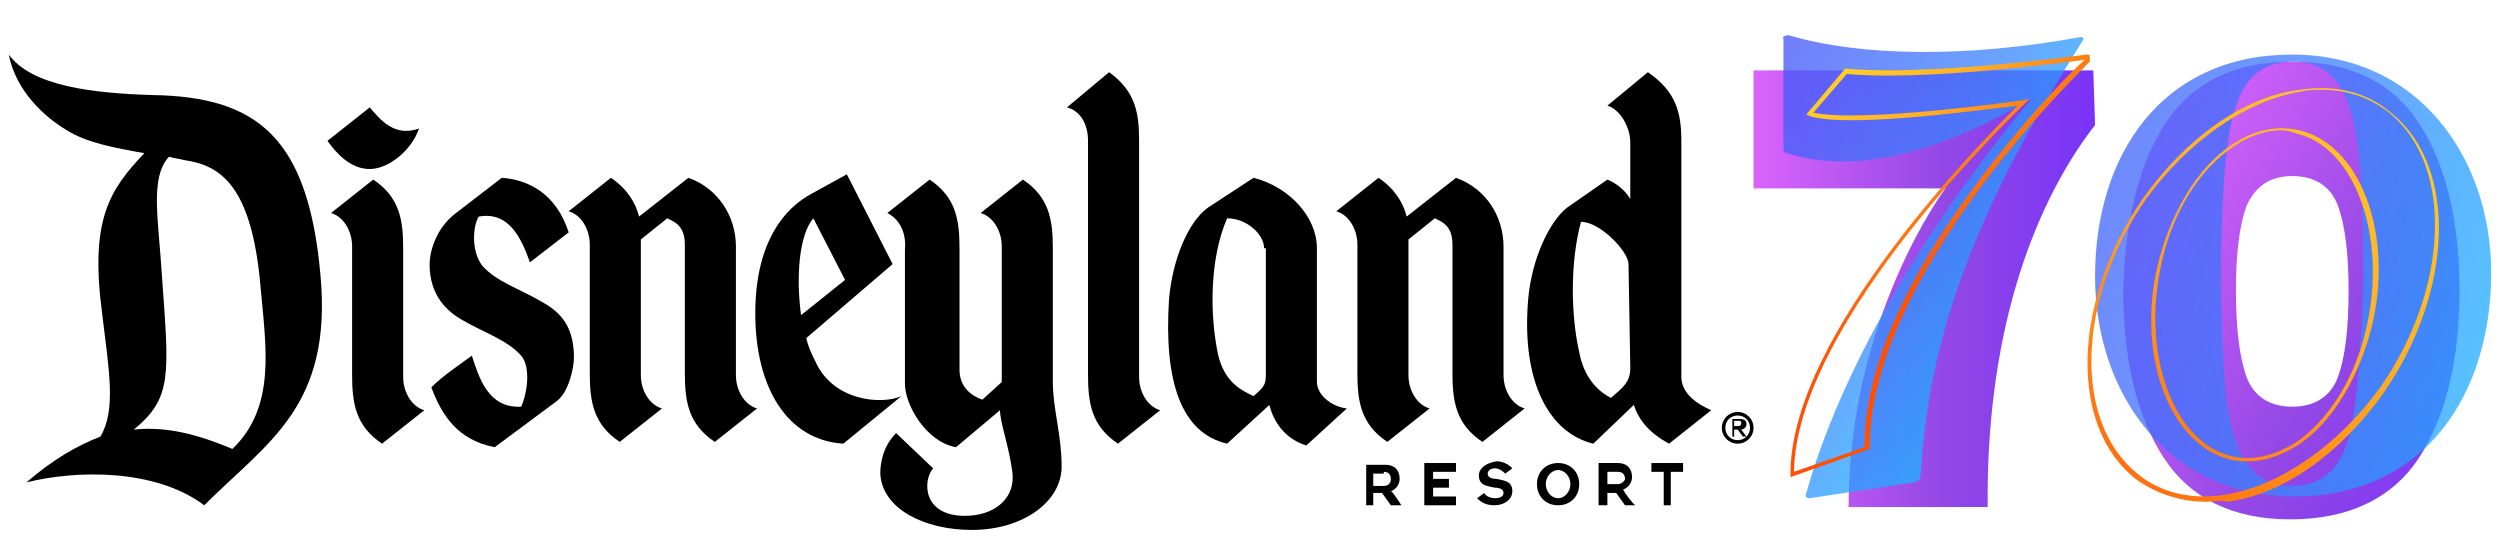 <?xml version="1.0" encoding="utf-8"?>
<!-- Generator: Adobe Illustrator 28.1.0, SVG Export Plug-In . SVG Version: 6.00 Build 0)  -->
<svg version="1.1" id="dlr-70th-logo" xmlns="http://www.w3.org/2000/svg" xmlns:xlink="http://www.w3.org/1999/xlink" x="0px"
	 y="0px" viewBox="0 0 142 31" style="enable-background:new 0 0 142 31;" xml:space="preserve">
<style type="text/css">
	.st0{fill:url(#SVGID_1_);}
	.st1{fill:url(#SVGID_00000155116815807827678330000010667236268751255446_);}
	.st2{opacity:0.75;fill:url(#SVGID_00000044140582732393916060000008880924898345332116_);}
	.st3{opacity:0.75;fill:url(#SVGID_00000073710358824570743490000016108518431326316695_);}
	.st4{fill:url(#SVGID_00000106839048637498893590000015834837745611168930_);}
	.st5{fill:url(#SVGID_00000108309157299617320350000006065575365509848510_);}
	.st6{fill:url(#SVGID_00000088838788756300668820000000287708127950581166_);}
</style>
<g>
	<path d="M78.6,26.8c0.3,0,0.4,0.2,0.4,0.4c0,0.2-0.1,0.4-0.4,0.4H78v-0.7H78.6z M77.6,26.3L77.6,26.3l0,2.4H78V28h0.5
		c0,0,0.5,0.7,0.5,0.7h0.6c0,0-0.5-0.8-0.6-0.8c0.3-0.1,0.5-0.4,0.5-0.7c0-0.5-0.3-0.8-0.8-0.8H77.6z"/>
	<polygon points="82.7,26.3 80.9,26.3 80.9,28.7 82.7,28.7 82.7,28.2 81.4,28.2 81.4,27.7 82.3,27.7 82.3,27.2 81.4,27.2 81.4,26.8 
		82.7,26.8 82.7,26.3 	"/>
	<path d="M84,27c0,0.6,0.5,0.6,0.9,0.7c0.3,0,0.5,0.1,0.5,0.3c0,0.2-0.2,0.3-0.5,0.3c-0.2,0-0.5-0.1-0.6-0.3l0,0l-0.4,0.3l0,0
		c0.3,0.3,0.6,0.4,1,0.4c0.5,0,1-0.3,1-0.8c0-0.6-0.5-0.6-0.9-0.7c-0.3,0-0.5-0.1-0.5-0.3c0-0.1,0.1-0.3,0.4-0.3
		c0.2,0,0.4,0.1,0.6,0.3l0,0l0.4-0.3l0,0c-0.2-0.2-0.5-0.4-0.9-0.4C84.4,26.3,84,26.6,84,27"/>
	<path d="M88.5,28.3c-0.4,0-0.7-0.4-0.7-0.8c0-0.4,0.3-0.8,0.7-0.8c0.4,0,0.7,0.4,0.7,0.8C89.2,27.9,88.9,28.3,88.5,28.3 M88.5,26.3
		c-0.7,0-1.2,0.5-1.2,1.2c0,0.7,0.5,1.2,1.2,1.2c0.7,0,1.2-0.5,1.2-1.2C89.7,26.8,89.2,26.3,88.5,26.3"/>
	<path d="M91.9,27.5h-0.6v-0.7h0.6c0.3,0,0.4,0.2,0.4,0.4C92.3,27.3,92.1,27.5,91.9,27.5 M92.2,27.8c0.3-0.1,0.5-0.4,0.5-0.7
		c0-0.5-0.3-0.8-0.8-0.8h-1.1v2.4h0.5V28h0.5c0,0,0.5,0.7,0.5,0.7h0.6C92.8,28.7,92.2,27.9,92.2,27.8"/>
	<polygon points="95.6,26.3 93.8,26.3 93.8,26.8 94.5,26.8 94.5,28.7 94.9,28.7 94.9,26.8 95.6,26.8 95.6,26.3 	"/>
	<path d="M98.5,24.2v-0.3h0.2c0.1,0,0.2,0,0.2,0.1c0,0.2-0.1,0.2-0.2,0.2H98.5z M98.5,24.4h0.2l0.3,0.4h0.2l-0.3-0.4
		c0.1,0,0.3-0.1,0.3-0.3c0-0.2-0.1-0.3-0.4-0.3h-0.4v1h0.1V24.4z M98.7,25.2c0.5,0,0.9-0.4,0.9-0.9s-0.4-0.9-0.9-0.9
		c-0.5,0-0.9,0.4-0.9,0.9S98.2,25.2,98.7,25.2 M98,24.3c0-0.4,0.3-0.7,0.7-0.7c0.4,0,0.7,0.3,0.7,0.7c0,0.4-0.3,0.7-0.7,0.7
		C98.3,25,98,24.7,98,24.3"/>
	<path d="M9.6,8.9c-1.1,1.2-0.6,3.5-0.4,6.8c0.4,5.6,0.6,6.9-1.6,8.7c1.9-0.2,3.7,0.3,5.6,1.1c2.5-2.4,1.9-5.8,1.6-9.2
		c-0.5-5.8-2.3-6.9-4.3-7.2C10.1,9,9.9,9,9.6,8.9 M3.8,7.4C2.6,6.7,0.9,5.2,0.5,3.1c1.3,1.8,4.8,2.2,8.2,2.3
		c5.9,0.1,8.8,2.4,9.5,10.2c0.7,7.5-3,9.5-6.6,13.1c-2.8-2.1-7.3-2-10.1-1.3c1.5-1.3,2.9-2.1,4.2-2.6c0.9-1.5,0.5-3.7,0.1-7
		c-0.7-5.3,0.4-7,2.4-9.1C6.5,8.4,4.9,8.1,3.8,7.4"/>
	<path d="M28.5,10.1c1.5,0.1,3.1,0.9,3.8,3.1l-2.2,1.7c-0.5-1.4-1.2-2.9-2.9-2.6c-0.3,0.4-0.5,1.9,0.2,2.8c0.8,0.9,2.1,1.3,3.3,2
		c0.9,0.5,1.9,1.2,1.9,3.2c0,0.6-0.3,2-1,2.5l-3.5,2.6c-2.1-0.4-3-1.8-3.6-3.4c0.7-0.7,1.5-1.2,2.3-1.8c0.4,1.2,0.9,3,2.8,2.9
		c0.3-0.6,0.6-2.2,0-2.9c-0.8-0.9-2.1-1.3-3.3-2c-0.9-0.5-1.9-1.4-1.9-3.2c0-0.6,0.3-2,1.5-2.9L28.5,10.1z"/>
	<path d="M36.4,13.6c0,0.1,0,0.3,0,0.4v7.3c0,0.9,0.5,1.7,1.2,1.9l-2.4,1.9c-1.5-1-1.7-2.3-1.7-3.9v-7.3c0-0.9-0.5-1.7-1.2-1.9
		l2.4-1.9c0.9,0.6,1.4,1.4,1.6,2.2l2.8-2.2c1.7,0.6,2.7,2.2,2.7,3.9v7.3c0,0.9,0.5,1.7,1.2,1.9l-2.4,1.9c-1.5-1-1.7-2.3-1.7-3.9
		v-7.3c0-1.1-0.6-1.3-1-1.5L36.4,13.6z"/>
	<path d="M45.5,17.9l2.5-2l-1.8-3.5C45.4,13.3,45.2,15.7,45.5,17.9 M45.8,19.2c0.1,0.5,0.3,0.9,0.5,1.3c1,2.3,3.8,2.5,4.9,2
		l-3.3,2.7c-3.2-0.2-5-3.2-5-7.4c0-4.1,1.7-6,3.2-6.8l2-1.1l2.6,5.1L45.8,19.2z"/>
	<path d="M50.4,12.1l2.4-1.9c1.5,1,1.7,2.3,1.7,3.9V21c0,1,0.7,1.5,1.3,1.7l1.1-1v-7.7c0-0.9-0.5-1.7-1.2-1.9l2.4-1.9
		c1.5,1,1.7,2.3,1.7,3.9v7.6c0,1.5,0.5,3,0.5,4.8c0,2-2.2,3.6-5.1,3.6c-2.7,0-5.1-1.2-5.2-3.2c0-0.7,0.2-1.6,0.9-2.3l2.1,2
		c-0.6,0.7-0.6,2.7,1.8,2.7c1.7,0,2.9-1,2.7-2.5c-0.2-1.5-0.7-2.8-0.7-3.5l-2.5,2.1c-1.7-0.3-2.9-2.4-2.9-3.6v-7.6
		C51.5,13.1,51,12.4,50.4,12.1"/>
	<path d="M65.9,23.3l-2.4,1.9c-1.5-1-1.7-2.3-1.7-3.9V8c0-0.9-0.4-1.7-1.2-1.9L63,4.1c1.5,1.1,1.7,2.3,1.7,3.9v13.4
		C64.7,22.3,65.2,23.1,65.9,23.3"/>
	<path d="M71.8,14.1c0-0.8-1-1.7-2.1-1.7c-1,2.3-1,5.5-0.5,7.8c0.4,1.6,1.4,2,2,2.3c0.7-0.6,0.7-0.7,0.7-1.4V14.1z M69.7,25.2
		c-2.6-0.6-3.6-3.5-3.3-8.2c0.2-2.3,1.1-4.4,2.2-5.2l2.6-1.7c2,0.5,3.6,2.2,3.6,4v7.6c0,0.7,0.8,1.4,1.7,1.5l-2.3,2.1
		c-1-0.3-1.8-1.1-2.1-2.3L69.7,25.2z"/>
	<path d="M80,13.6c0,0.1,0,0.3,0,0.4v7.3c0,0.9,0.5,1.7,1.2,1.9l-2.4,1.9c-1.5-1-1.7-2.3-1.7-3.9v-7.3c0-0.9-0.5-1.7-1.2-1.9
		l2.4-1.9c0.9,0.6,1.4,1.4,1.6,2.2l2.8-2.2c1.7,0.6,2.7,2.2,2.7,3.9v7.3c0,0.9,0.5,1.7,1.2,1.9l-2.4,1.9c-1.5-1-1.7-2.3-1.7-3.9
		v-7.3c0-1.1-0.6-1.3-1-1.5L80,13.6z"/>
	<path d="M91.3,10.2L89,11.8c-1,0.8-2,2.9-2.2,5.2c-0.4,4.7,1.2,7.6,3.7,8.2l2.3-2.2c0.3,0.9,0.9,1.6,2,2.2l2.4-1.9
		c-0.7-0.3-1.7-0.9-1.7-1.9V8c0-1.6-0.3-2.8-1.9-3.9L91.3,6c0.7,0.2,1.3,1.2,1.3,2.1l0,3.2C92.3,10.8,91.8,10.4,91.3,10.2
		 M92.6,20.9c0,0.8-0.4,1.1-1.1,1.7c-0.6-0.3-1.5-1-1.8-2.6c-0.5-2.2-0.5-5.2,0.1-7.4c1.1,0,2.7,1.7,2.7,2.4L92.6,20.9z"/>
	<path d="M24.1,23.3l-2.4,1.9c-1.5-1-1.7-2.3-1.7-3.9v-7.3c0-0.9-0.5-1.7-1.2-1.9l2.4-1.9c1.5,1,1.7,2.3,1.7,3.9v7.3
		C22.9,22.3,23.4,23.1,24.1,23.3"/>
	<path d="M21,6.1L18.6,8c0.5,0.7,1.3,1.6,2.4,1.6c1.1,0,2.4-1.1,2.8-2.3C22.4,7.8,21.6,6.8,21,6.1"/>
</g>
<g>
	<linearGradient id="SVGID_1_" gradientUnits="userSpaceOnUse" x1="98.674" y1="16.467" x2="122.155" y2="16.467">
		<stop  offset="0" style="stop-color:#E166FF"/>
		<stop  offset="0.5" style="stop-color:#9348E5"/>
		<stop  offset="1" style="stop-color:#6E2CFF"/>
	</linearGradient>
	<path class="st0" d="M118.9,4H99.6v6.7h10.9c0,0-5.5,7.3-5.5,18.1h7.9c-0.1-9.3,2.3-16.8,6.1-21.7L118.9,4z"/>
	
		<linearGradient id="SVGID_00000096755076664630944640000014120419312184206269_" gradientUnits="userSpaceOnUse" x1="119.384" y1="10.519" x2="147.476" y2="26.072">
		<stop  offset="0" style="stop-color:#E166FF"/>
		<stop  offset="0.5" style="stop-color:#9348E5"/>
		<stop  offset="1" style="stop-color:#6E2CFF"/>
	</linearGradient>
	<path style="fill:url(#SVGID_00000096755076664630944640000014120419312184206269_);" d="M123,7c1.5-2.3,3.9-3.5,7.2-3.5
		c3.3,0,5.7,1.2,7.2,3.5c1.5,2.3,2.3,5.5,2.3,9.5c0,4-0.8,7.2-2.3,9.5c-1.5,2.3-4,3.5-7.3,3.5c-3.3,0-5.7-1.2-7.2-3.5
		c-1.5-2.3-2.3-5.5-2.3-9.5C120.7,12.5,121.5,9.3,123,7z M132.8,11.7c-0.4-1.1-1.3-1.7-2.6-1.7s-2.1,0.6-2.6,1.7
		c-0.4,1.1-0.6,2.7-0.6,4.8c0,2.1,0.2,3.8,0.6,4.9c0.4,1.1,1.3,1.7,2.6,1.7c1.3,0,2.2-0.6,2.6-1.7c0.4-1.1,0.6-2.7,0.6-4.9
		C133.4,14.4,133.2,12.8,132.8,11.7z"/>
	
		<linearGradient id="SVGID_00000018957297625079308520000012212899668660512153_" gradientUnits="userSpaceOnUse" x1="118.986" y1="20.2" x2="96.942" y2="7.473">
		<stop  offset="0" style="stop-color:#00D9FF"/>
		<stop  offset="0.5" style="stop-color:#3786FF"/>
		<stop  offset="1" style="stop-color:#434DF7"/>
	</linearGradient>
	<path style="opacity:0.75;fill:url(#SVGID_00000018957297625079308520000012212899668660512153_);" d="M101.6,2
		c4,1.2,10.1,1.3,16.6,0.1c0.1,0,0.2,0.1,0.1,0.2c-5.1,8.1-8.7,15.6-9.2,24.6c0,0.3-0.2,0.5-0.4,0.5l-5.9,0.9
		c-0.2,0-0.3-0.1-0.2-0.3c1.9-6.8,6.6-15,12.8-22.4c-4.4,2.6-9.6,4.5-13.9,3.1c-0.1,0-0.2-0.1-0.2-0.2V2.2
		C101.2,2.1,101.4,2,101.6,2z"/>
	
		<linearGradient id="SVGID_00000020380300709356207990000014175074109614764686_" gradientUnits="userSpaceOnUse" x1="152.516" y1="20.831" x2="111.621" y2="11.286">
		<stop  offset="0" style="stop-color:#00D9FF"/>
		<stop  offset="0.5" style="stop-color:#3786FF"/>
		<stop  offset="1" style="stop-color:#434DF7"/>
	</linearGradient>
	<path style="opacity:0.75;fill:url(#SVGID_00000020380300709356207990000014175074109614764686_);" d="M130.3,28.2
		c-7.2,0-11.3-5.9-11.3-12.5c0-6.8,3.7-12.6,11.2-12.6c7.2,0,11.3,5.9,11.3,12.4C141.5,22.3,137.8,28.2,130.3,28.2z M134.1,10.4
		c-0.2-3.9-0.9-6.9-3.8-6.9c-3.1,0-3.7,2.7-4,7.1c-0.2,3.4-0.2,6.7,0,10.1c0.2,4,1,6.9,3.8,6.9c3.1,0,3.6-2.7,3.9-7.1
		C134.3,17.1,134.3,13.9,134.1,10.4z"/>
	<g>
		<g>
			
				<linearGradient id="SVGID_00000147188808401326911270000016273609213726459545_" gradientUnits="userSpaceOnUse" x1="100.715" y1="4.306" x2="110.228" y2="15.179">
				<stop  offset="0" style="stop-color:#FFDF24"/>
				<stop  offset="0.5" style="stop-color:#FFAF26"/>
				<stop  offset="1" style="stop-color:#FF5003"/>
			</linearGradient>
			<path style="fill:url(#SVGID_00000147188808401326911270000016273609213726459545_);" d="M101.7,27.1v-0.2
				c0-8,11.1-19.1,12.9-20.9c-1.8,0.2-9.5,1.3-11.8,0.6l-0.2-0.1l2.2-2.6l0.1,0c4.4,0.4,12.1-0.6,13.6-0.8c0.1,0,0.2,0,0.2,0.1
				c0,0.1,0,0.2,0,0.3c-0.9,0.9-4,4-6.9,8.1c-3.7,5.2-5.6,9.9-5.6,13.8v0.1L101.7,27.1z M115.3,5.6l-0.3,0.3
				c-0.1,0.1-13,12.3-13.1,20.9l4-1.4c0-4,1.9-8.7,5.6-13.9c2.9-4.1,5.9-7.2,6.9-8.1c-1.6,0.2-9.2,1.2-13.5,0.8L103,6.4
				c2.8,0.6,11.8-0.7,11.9-0.7L115.3,5.6z"/>
		</g>
	</g>
	<g>
		<g>
			
				<linearGradient id="SVGID_00000088851670359611280770000009073928523360617127_" gradientUnits="userSpaceOnUse" x1="143.701" y1="-0.813" x2="115.711" y2="31.662">
				<stop  offset="0" style="stop-color:#FFDF24"/>
				<stop  offset="0.5" style="stop-color:#FFAF26"/>
				<stop  offset="1" style="stop-color:#FF5003"/>
			</linearGradient>
			<path style="fill:url(#SVGID_00000088851670359611280770000009073928523360617127_);" d="M125.3,28.5c-1.5,0-2.9-0.5-4-1.3
				c-3.8-3-3.6-10.1,0.4-15.9c2.4-3.4,5.7-5.8,8.9-6.2c2-0.3,3.8,0.1,5.2,1.3c3.8,3,3.6,10.1-0.4,15.9l-0.1-0.1l0.1,0.1
				c-2.4,3.4-5.7,5.8-8.9,6.2C126.1,28.4,125.7,28.5,125.3,28.5z M131.9,5.1c-0.4,0-0.8,0-1.2,0.1c-3.1,0.5-6.4,2.8-8.8,6.1
				c-3.9,5.6-4.2,12.6-0.5,15.6c1.3,1.1,3.1,1.5,5,1.2c3.1-0.5,6.4-2.8,8.8-6.1c3.9-5.6,4.2-12.6,0.5-15.6
				C134.7,5.6,133.4,5.1,131.9,5.1z"/>
		</g>
		<g>
			
				<linearGradient id="SVGID_00000106142728324195615550000003602937563028988058_" gradientUnits="userSpaceOnUse" x1="143.729" y1="-0.845" x2="115.688" y2="31.689">
				<stop  offset="0" style="stop-color:#FFDF24"/>
				<stop  offset="0.5" style="stop-color:#FFAF26"/>
				<stop  offset="1" style="stop-color:#FF5003"/>
			</linearGradient>
			<path style="fill:url(#SVGID_00000106142728324195615550000003602937563028988058_);" d="M127.7,26.2c-0.3,0-0.7,0-1-0.1
				c-3.4-0.8-5.3-5.7-4.2-10.8c0.7-3.1,2.3-5.8,4.3-7.1c1.2-0.8,2.5-1.1,3.8-0.8c3.4,0.8,5.3,5.7,4.2,10.8c-0.7,3.1-2.3,5.8-4.3,7.1
				C129.5,25.9,128.6,26.2,127.7,26.2z M129.6,7.4c-0.9,0-1.8,0.3-2.7,0.9c-2,1.3-3.6,3.9-4.2,7c-1,5,0.8,9.8,4,10.6
				c1.2,0.3,2.4,0,3.6-0.7c2-1.3,3.6-3.9,4.2-7c1-5-0.8-9.8-4-10.6C130.2,7.5,129.9,7.4,129.6,7.4z"/>
		</g>
	</g>
</g>
</svg>
